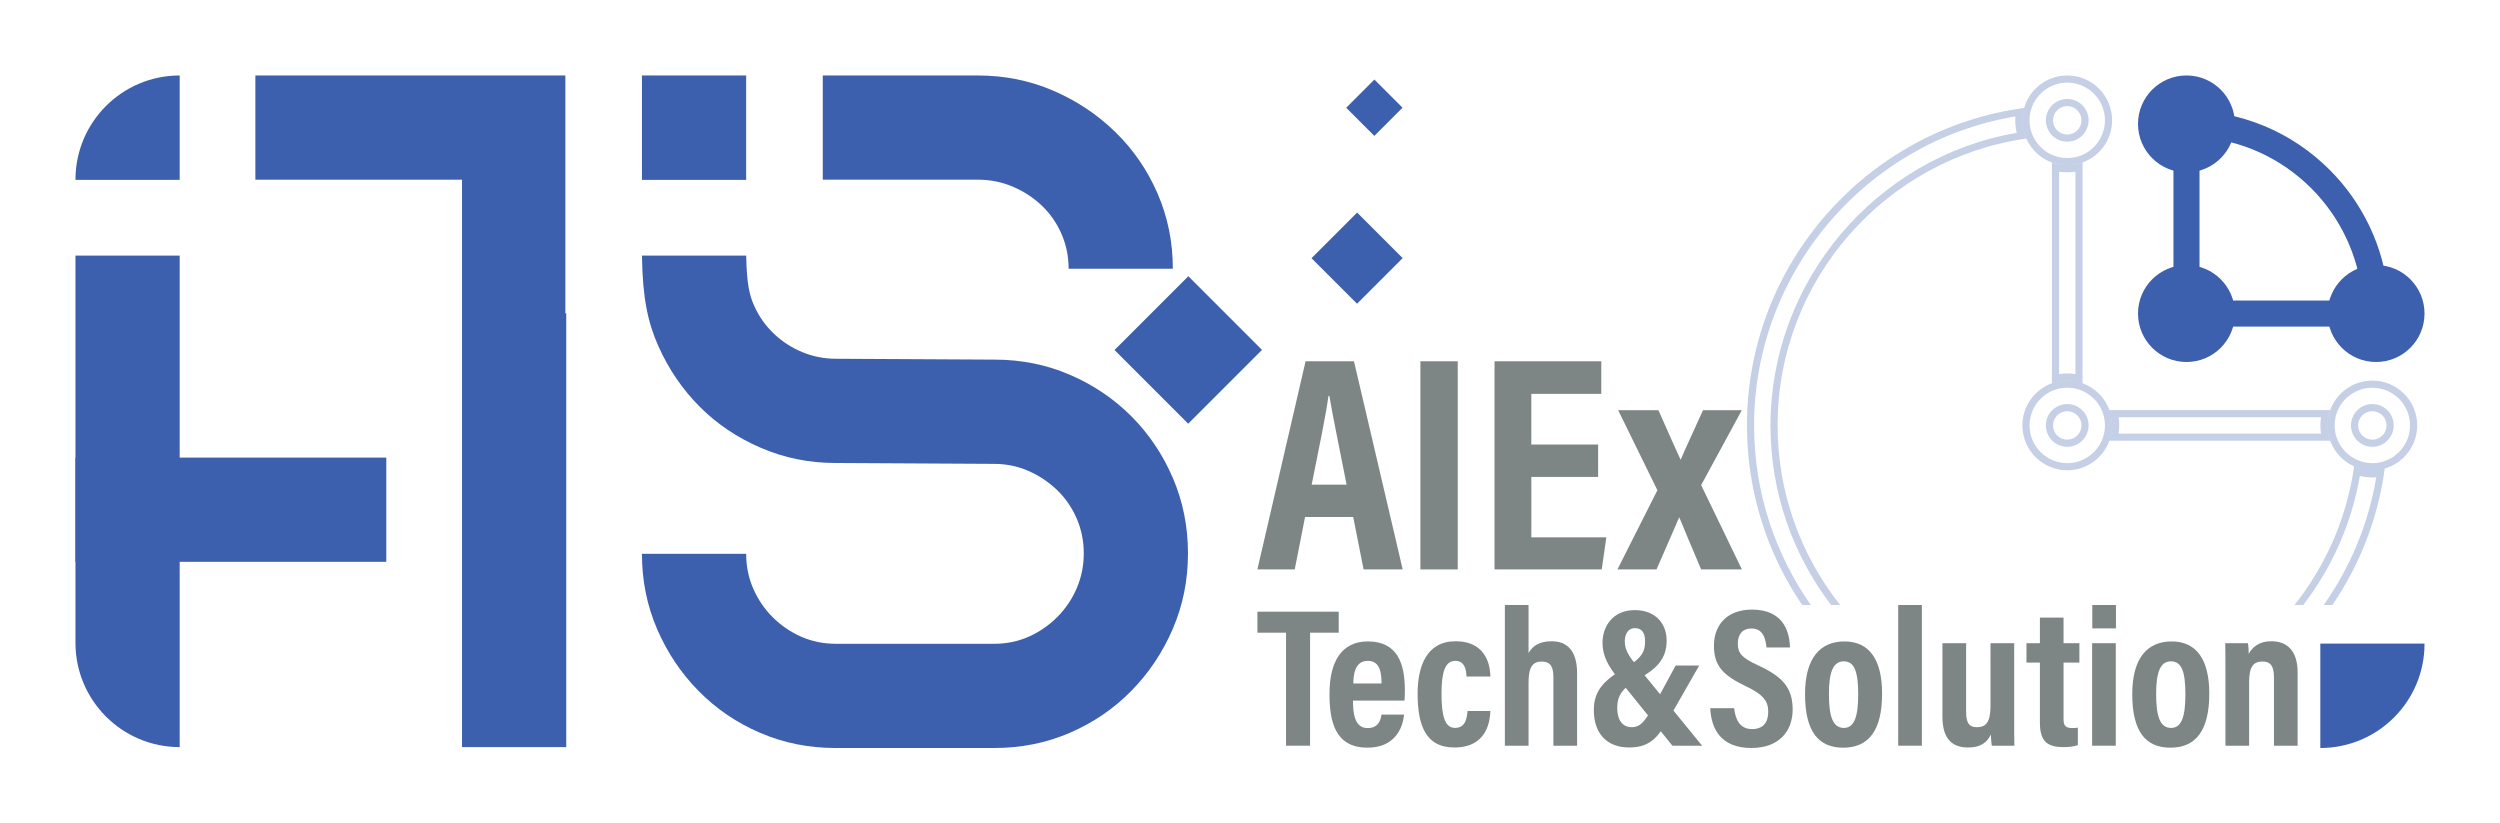 <?xml version="1.0" encoding="utf-8"?>
<!-- Generator: Adobe Illustrator 25.2.3, SVG Export Plug-In . SVG Version: 6.00 Build 0)  -->
<svg version="1.1" id="Layer_1" xmlns="http://www.w3.org/2000/svg" xmlns:xlink="http://www.w3.org/1999/xlink" x="0px" y="0px"
	 width="1920px" height="632.42px" viewBox="0 0 1920 632.42" style="enable-background:new 0 0 1920 632.42;" xml:space="preserve"
	>
<style type="text/css">
	.st0{opacity:0.3;}
	.st1{fill:#3C60AD;}
	.st2{fill:#7E8585;}
</style>
<g>
	<g>
		<g class="st0">
			<g>
				<path class="st1" d="M1789.6,338.48c-1.37-3.65-2.09-7.64-2.09-11.78c0-4.1,0.72-8.06,2.05-11.74h-169.51
					c1.29,3.69,2.05,7.64,2.05,11.74c0,4.14-0.76,8.13-2.09,11.78H1789.6z M1627.09,320.47h155.45c-0.34,2.05-0.49,4.14-0.49,6.23
					c0,2.13,0.15,4.26,0.49,6.31h-155.45c0.34-2.05,0.49-4.18,0.49-6.31C1627.58,324.61,1627.43,322.52,1627.09,320.47z
					 M1587.67,126.86c-4.14,0-8.1-0.72-11.78-2.05v169.51c3.69-1.29,7.64-2.05,11.78-2.05c4.1,0,8.06,0.76,11.74,2.05V124.81
					C1595.73,126.14,1591.78,126.86,1587.67,126.86z M1593.91,287.29c-2.05-0.34-4.14-0.49-6.23-0.49c-2.13,0-4.22,0.15-6.31,0.49
					V131.84c2.09,0.34,4.18,0.49,6.31,0.49c2.09,0,4.18-0.15,6.23-0.49V287.29z M1821.98,361.17c-5.02,0-9.73-1.06-14.02-3
					c-5.66,39.83-21.89,76.32-45.8,106.49h6.73c21.82-28.43,37.13-62.22,43.48-99.16c3.12,0.76,6.35,1.18,9.62,1.18
					c0.99,0,1.98-0.04,2.96-0.11c-6.04,36.18-20.18,69.44-40.36,98.09h6.69c20.9-30.71,35.04-66.36,40.21-104.82
					C1828.48,360.71,1825.29,361.17,1821.98,361.17z M1554.53,82.89c-120.02,16.19-212.87,119.38-212.87,243.81
					c0,51.08,15.66,98.59,42.42,137.96h6.69c-27.48-39.07-43.63-86.65-43.63-137.96c0-117.36,85.74-218.04,200.67-237.27
					c-0.08,0.99-0.11,1.98-0.11,2.96c0,3.27,0.42,6.5,1.18,9.62c-108.32,18.62-189.16,114.06-189.16,224.69
					c0,51.8,17.37,99.65,46.6,137.96h6.96c-30.1-37.97-48.08-85.89-48.08-137.96c0-112.04,83.2-205.01,191.02-220.28
					c-1.94-4.29-3-9.01-3-14.02C1553.2,89.08,1553.66,85.93,1554.53,82.89z"/>
			</g>
		</g>
		<g class="st0">
			<g>
				<path class="st1" d="M1587.66,297.77c3.38,0,6.71,0.58,9.87,1.72c8.06,2.94,14.39,9.27,17.35,17.34
					c1.14,3.18,1.72,6.5,1.72,9.89c0,3.43-0.59,6.75-1.75,9.9c-4.17,11.41-15.1,19.08-27.19,19.08c-15.98,0-28.98-13-28.98-28.98
					c0-12.11,7.67-23.05,19.04-27.21C1580.94,298.35,1584.28,297.77,1587.66,297.77L1587.66,297.77z M1587.66,343.14
					c9.04,0,16.39-7.37,16.39-16.43c0-9.04-7.35-16.39-16.39-16.39c-9.06,0-16.43,7.35-16.43,16.39
					C1571.23,335.77,1578.6,343.14,1587.66,343.14L1587.66,343.14z M1587.66,292.28c-4.13,0-8.09,0.73-11.78,2.05
					c-13.21,4.83-22.69,17.53-22.69,32.38c0,18.99,15.48,34.47,34.47,34.47c14.86,0,27.52-9.48,32.35-22.69
					c1.35-3.66,2.09-7.65,2.09-11.78c0-4.13-0.73-8.09-2.05-11.75c-3.51-9.59-11.09-17.16-20.64-20.64
					C1595.74,293.01,1591.79,292.28,1587.66,292.28L1587.66,292.28z M1587.66,337.65c-6.04,0-10.94-4.9-10.94-10.94
					c0-6,4.9-10.9,10.94-10.9c6,0,10.9,4.9,10.9,10.9C1598.56,332.75,1593.66,337.65,1587.66,337.65L1587.66,337.65z"/>
			</g>
		</g>
		<g class="st0">
			<g>
				<path class="st1" d="M1587.66,63.45c15.96,0,28.94,12.98,28.94,28.94c0,12.17-7.66,23.12-19.06,27.26
					c-3.18,1.14-6.5,1.72-9.89,1.72c-3.37,0-6.72-0.58-9.89-1.71c-7.37-2.7-13.4-8.34-16.58-15.52c-1.67-3.68-2.51-7.63-2.51-11.75
					c0-2.69,0.38-5.38,1.14-8C1563.36,72.06,1574.81,63.45,1587.66,63.45L1587.66,63.45z M1587.66,108.82
					c9.04,0,16.39-7.37,16.39-16.43c0-9.04-7.35-16.39-16.39-16.39c-9.06,0-16.43,7.35-16.43,16.39
					C1571.23,101.45,1578.6,108.82,1587.66,108.82L1587.66,108.82z M1587.66,57.96c-15.7,0-28.98,10.54-33.11,24.92
					c-0.88,3.04-1.35,6.22-1.35,9.51c0,5.01,1.06,9.73,3,14.01c3.77,8.53,10.9,15.19,19.69,18.4c3.7,1.32,7.65,2.05,11.78,2.05
					c4.13,0,8.09-0.73,11.75-2.05c13.21-4.79,22.69-17.53,22.69-32.42C1622.09,73.4,1606.65,57.96,1587.66,57.96L1587.66,57.96z
					 M1587.66,103.33c-6.04,0-10.94-4.9-10.94-10.94c0-6,4.9-10.9,10.94-10.9c6,0,10.9,4.9,10.9,10.9
					C1598.56,98.43,1593.66,103.33,1587.66,103.33L1587.66,103.33z"/>
			</g>
		</g>
		<g class="st0">
			<g>
				<path class="st1" d="M1821.98,297.77c15.96,0,28.94,12.98,28.94,28.94c0,12.85-8.61,24.29-20.97,27.85
					c-2.57,0.75-5.25,1.13-7.97,1.13c-4.12,0-8.07-0.84-11.79-2.53c-7.11-3.16-12.74-9.19-15.45-16.57
					c-1.16-3.13-1.74-6.45-1.74-9.88c0-3.38,0.58-6.71,1.72-9.86C1798.89,305.44,1809.85,297.77,1821.98,297.77L1821.98,297.77z
					 M1821.98,343.14c9.04,0,16.39-7.37,16.39-16.43c0-9.04-7.35-16.39-16.39-16.39c-9.06,0-16.43,7.35-16.43,16.39
					C1805.55,335.77,1812.92,343.14,1821.98,343.14L1821.98,343.14z M1821.98,292.28c-14.86,0-27.59,9.48-32.42,22.69
					c-1.32,3.66-2.05,7.61-2.05,11.75c0,4.13,0.73,8.12,2.09,11.78c3.22,8.78,9.88,15.92,18.37,19.69c4.28,1.94,9,3,14.01,3
					c3.29,0,6.51-0.48,9.51-1.35c14.38-4.13,24.92-17.42,24.92-33.11C1856.41,307.72,1840.97,292.28,1821.98,292.28L1821.98,292.28z
					 M1821.98,337.65c-6.04,0-10.94-4.9-10.94-10.94c0-6,4.9-10.9,10.94-10.9c6,0,10.9,4.9,10.9,10.9
					C1832.89,332.75,1827.98,337.65,1821.98,337.65L1821.98,337.65z"/>
			</g>
		</g>
	</g>
	<g>
		<path class="st1" d="M1782,574.46L1782,574.46v-80.19h80.04v0.15C1862.04,538.63,1826.21,574.46,1782,574.46z"/>
		<g>
			<g>
				<g>
					<g>
						<polygon class="st1" points="434.2,240.62 434.88,240.62 434.88,573.78 354.84,573.78 354.84,138 196.13,138 196.13,57.96 
							434.2,57.96 						"/>
						<g>
							<rect x="493.01" y="57.96" class="st1" width="80.04" height="80.19"/>
							<path class="st1" d="M763.92,276.19c20.52,0,39.78,3.89,57.81,11.66c18.01,7.77,33.75,18.4,47.2,31.89
								c13.45,13.49,24.05,29.26,31.81,47.31c7.75,18.05,11.63,37.37,11.63,57.94c0,20.58-3.89,39.89-11.65,57.95
								c-7.77,18.05-18.4,33.94-31.86,47.65c-13.48,13.71-29.24,24.46-47.28,32.23c-18.04,7.77-37.35,11.65-57.91,11.65H641.71
								c-20.57,0-39.86-3.87-57.9-11.63c-18.05-7.75-33.81-18.47-47.28-32.15c-13.48-13.68-24.1-29.52-31.87-47.55
								c-7.77-18.01-11.65-37.28-11.65-57.81h80.04c0,9.49,1.82,18.41,5.45,26.77c3.63,8.36,8.65,15.69,15.02,22.01
								c6.37,6.33,13.65,11.29,21.84,14.9c8.19,3.61,17.05,5.42,26.61,5.42h121.45c9.54,0,18.42-1.81,26.6-5.44
								c8.19-3.63,15.47-8.63,21.84-14.98c6.37-6.35,11.37-13.72,15.01-22.13c3.63-8.39,5.46-17.36,5.46-26.89
								c0-9.53-1.83-18.48-5.47-26.88c-3.66-8.4-8.67-15.66-15.05-21.78c-6.39-6.13-13.68-11-21.89-14.63
								c-8.21-3.63-17.1-5.45-26.68-5.45l-121.77-0.68c-20.07,0-39.11-3.87-57.12-11.63c-18.02-7.75-33.64-18.23-46.86-31.47
								c-13.23-13.22-23.84-28.73-31.81-46.52c-7.98-17.79-12.21-36.71-12.65-69.65h80.04c0.45,21.9,2.5,30.48,6.16,38.6
								c3.64,8.12,8.66,15.23,15.05,21.32c6.38,6.09,13.68,10.84,21.89,14.23c8.21,3.39,16.86,5.08,25.99,5.08L763.92,276.19z
								 M631.88,57.96h119.04c20.52,0,39.81,3.88,57.87,11.63c18.06,7.76,33.98,18.36,47.78,31.81
								c13.8,13.46,24.61,29.19,32.43,47.2c7.82,18.02,11.74,37.28,11.74,57.81H820.7c0-9.48-1.83-18.4-5.47-26.76
								c-3.65-8.35-8.67-15.57-15.05-21.67c-6.39-6.09-13.8-10.96-22.23-14.57c-8.44-3.61-17.44-5.42-27.02-5.42H631.88V57.96z"/>
						</g>
					</g>
					<path class="st1" d="M138,57.96L138,57.96l0,80.19H57.96V138C57.96,93.79,93.79,57.96,138,57.96z"/>
					<path class="st1" d="M57.96,196.28H138v377.5h0c-44.2,0-80.04-35.84-80.04-80.04V196.28z"/>
					<rect x="57.96" y="351.44" class="st1" width="238.72" height="80.04"/>
				</g>
			</g>
			<g>
				<g>
					<path class="st2" d="M1002.29,397.08l-7.94,40.23h-28.67c0,0,37.02-159.86,37.02-159.86h37.15l37.42,159.86h-30.03l-7.97-40.23
						H1002.29z M1034.19,372.24c-5.96-30.6-10.73-52.96-13.25-68.22h-0.68c-1.95,14.72-7.01,38.74-12.9,68.22H1034.19z"/>
					<path class="st2" d="M1119.54,277.46v159.86h-28.67V277.46H1119.54z"/>
					<path class="st2" d="M1227.37,366.26h-51.31v46.42h57.6l-3.53,24.63h-82.33V277.46h81.98v25.05h-53.73v38.91h51.31V366.26z"/>
					<path class="st2" d="M1273.65,315.02c9.06,20.59,14.07,31.45,16.96,37.88h0.24c3.39-8.24,9.54-20.97,17.07-37.88h29.8
						l-31.24,57.56l31.3,64.73h-31.31c-9.1-21.53-13.95-33.07-16.69-39.83h-0.24c-2.68,6.38-9.9,22.78-17.34,39.83h-30l30.68-60.82
						l-30.12-61.48H1273.65z"/>
				</g>
				<g>
					<path class="st2" d="M987.68,485.91h-21.99v-16.13h62.44v16.13h-21.99v86.8h-18.46V485.91z"/>
					<path class="st2" d="M1039.1,538.06c0,9.99,1.22,21.11,11.3,21.11c9.06,0,10.21-7.7,10.54-10.37h17.39
						c-0.29,2.48-2.05,25.4-28.19,25.4c-25.53,0-29.09-21.46-29.09-41.37c0-24.97,9.48-40.22,29.45-40.22
						c22.84,0,28.44,17.1,28.44,37.65c0,2.75-0.13,6.45-0.29,7.8H1039.1z M1061,524.92c0-7.66-0.89-17.39-10.54-17.39
						c-10.42,0-11.05,11.7-11.08,17.39H1061z"/>
					<path class="st2" d="M1144.62,546.04c-0.3,6.34-1.73,28.04-27.72,28.04c-22.58,0-28.17-18.05-28.17-41.41
						c0-20.87,6.88-40.18,29.1-40.18c25.84,0,26.65,22.3,26.79,27.07h-18.34c-0.15-3.06-0.47-12.03-8.58-12.03
						c-8.01,0-10.62,8.94-10.62,25.26c0,16.94,2.51,26.25,10.4,26.25c8.51,0,9.13-8.53,9.61-13H1144.62z"/>
					<path class="st2" d="M1173.93,464.65v36.89c2.85-5.01,7.81-9.05,17.68-9.05c13,0,19.59,8.5,19.59,24.58v55.65H1193v-52
						c0-7.7-1.37-12.63-9.08-12.63c-8.04,0-9.99,6.08-9.99,16.5v48.13h-18.19V464.65H1173.93z"/>
					<path class="st2" d="M1304.99,511.13l-21.03,36.76c-9.45,16.34-14.82,26.17-32.73,26.17c-17.57,0-27.17-11.16-27.17-28.65
						c0-13.52,6.03-22.31,24.22-32.58c13.4-7.61,15.14-13.2,15.14-20.46c0-5.55-1.95-9.97-7.85-9.97c-5.06,0-7.73,4.36-7.73,10.31
						c0,6.07,3.13,11.16,8.17,17.28l51.24,62.72h-22.83l-42.94-53.27c-5.76-7.48-10.75-15.15-10.75-25.79
						c0-12.41,7.72-25.08,24.87-25.08c15.55,0,24.38,10.2,24.38,23.33c0,14.87-8.4,22.23-23.15,30.44
						c-11,6.32-14.81,12.16-14.81,21.19c0,9.39,4,14.95,11.1,14.95c7.15,0,10.72-4.99,18.98-20.07l14.81-27.27H1304.99z"/>
					<path class="st2" d="M1331.83,543.88c0.89,8.54,4.32,16.06,13.73,16.06c9.07,0,12.44-5.68,12.44-13.34
						c0-8.46-4.16-13.37-17.18-19.58c-17.62-8.37-24.52-15.77-24.52-31.06c0-16.51,10.61-27.79,29.22-27.79
						c23.16,0,28.86,15.66,29.17,29.06h-18.06c-0.59-5.88-2.11-14.54-11.43-14.54c-7.29,0-10.56,4.73-10.56,11.72
						c0,7.41,3.3,10.88,15.36,16.48c18.47,8.54,26.76,16.82,26.76,34.05c0,16.16-10.01,29.52-31.75,29.52
						c-23.67,0-30.88-15.15-31.52-30.58H1331.83z"/>
					<path class="st2" d="M1445.44,532.68c0,28.57-10.49,41.54-29.83,41.54c-19.05,0-29.33-12.37-29.33-41.12
						c0-27.89,11.73-40.48,30.29-40.48C1435.43,492.62,1445.44,506.32,1445.44,532.68z M1404.62,532.98
						c0,16.9,2.83,26.06,11.5,26.06c8.18,0,10.97-9.06,10.97-25.83c0-17.41-2.89-25.29-11.1-25.29
						C1407.87,507.92,1404.62,516.1,1404.62,532.98z"/>
					<path class="st2" d="M1457.83,572.71V464.65H1476v108.06H1457.83z"/>
					<path class="st2" d="M1546.9,549.58c0,11.46,0,19.09,0.15,23.12h-17.33c-0.44-2.4-0.59-5.94-0.72-8.6
						c-3.49,7.24-9.15,9.97-17.52,9.97c-11.2,0-19.69-5.51-19.69-23.6v-56.5h18.19v52.42c0,7.78,1.62,12.11,8.22,12.11
						c6.91,0,10.51-3.69,10.51-16.2v-48.33h18.19V549.58z"/>
					<path class="st2" d="M1556.33,493.97h10.32V474.3h18.16v19.67h12.16v14.91h-12.16v43.09c0,4.58,0.83,7.17,6.5,7.17
						c1.83,0,2.97-0.02,4.48-0.32v13.36c-3.33,1.43-8.27,1.6-11.11,1.6c-12.59,0-18.03-4.65-18.03-18.8v-46.1h-10.32V493.97z"/>
					<path class="st2" d="M1606.75,493.97h18.17v78.74h-18.17V493.97z M1606.88,464.65h18.17v17.95h-18.17V464.65z"/>
					<path class="st2" d="M1696.73,532.68c0,28.57-10.49,41.54-29.83,41.54c-19.05,0-29.33-12.37-29.33-41.12
						c0-27.89,11.73-40.48,30.29-40.48C1686.72,492.62,1696.73,506.32,1696.73,532.68z M1655.92,532.98
						c0,16.9,2.83,26.06,11.5,26.06c8.18,0,10.97-9.06,10.97-25.83c0-17.41-2.89-25.29-11.1-25.29
						C1659.16,507.92,1655.92,516.1,1655.92,532.98z"/>
					<path class="st2" d="M1709.12,518.47c0-16.19-0.02-20.37-0.15-24.5h17.49c0.29,1.96,0.57,5.25,0.57,8.2
						c2.34-4.34,7.16-9.68,17.39-9.68c12.85,0,20.16,8.12,20.16,24.06v56.16h-18.19v-52.04c0-7.82-1.56-12.59-8.89-12.59
						c-6.89,0-10.18,3.87-10.18,15.85v48.78h-18.19V518.47z"/>
				</g>
			</g>
		</g>
	</g>
	<g>
		<g>
			<path class="st1" d="M1834.83,250.82h-165.62V84.94h10.01c41.58,0,80.66,16.18,110.04,45.57c25.36,25.36,41.27,58.9,44.79,94.44
				c0.52,5.06,0.78,10.31,0.78,15.56V250.82z M1689.23,230.79h125.24c-0.09-1.29-0.2-2.57-0.33-3.84
				c-3.07-30.98-16.93-60.19-39.03-82.28c-23.23-23.23-53.42-36.99-85.88-39.34V230.79z"/>
		</g>
		<g>
			<circle class="st1" cx="1679.21" cy="95.18" r="37.22"/>
		</g>
		<g>
			<circle class="st1" cx="1679.21" cy="240.8" r="37.22"/>
		</g>
		<g>
			<circle class="st1" cx="1824.82" cy="240.8" r="37.22"/>
		</g>
	</g>
	
		<rect x="872.61" y="228.69" transform="matrix(0.707 -0.707 0.707 0.707 77.321 724.082)" class="st1" width="80.19" height="80.04"/>
	
		<rect x="1017.59" y="173.44" transform="matrix(0.707 -0.707 0.707 0.707 165.176 795.112)" class="st1" width="49.56" height="49.47"/>
	
		<rect x="1040.32" y="67.34" transform="matrix(0.707 -0.707 0.707 0.707 250.766 770.65)" class="st1" width="30.63" height="30.57"/>
</g>
</svg>
